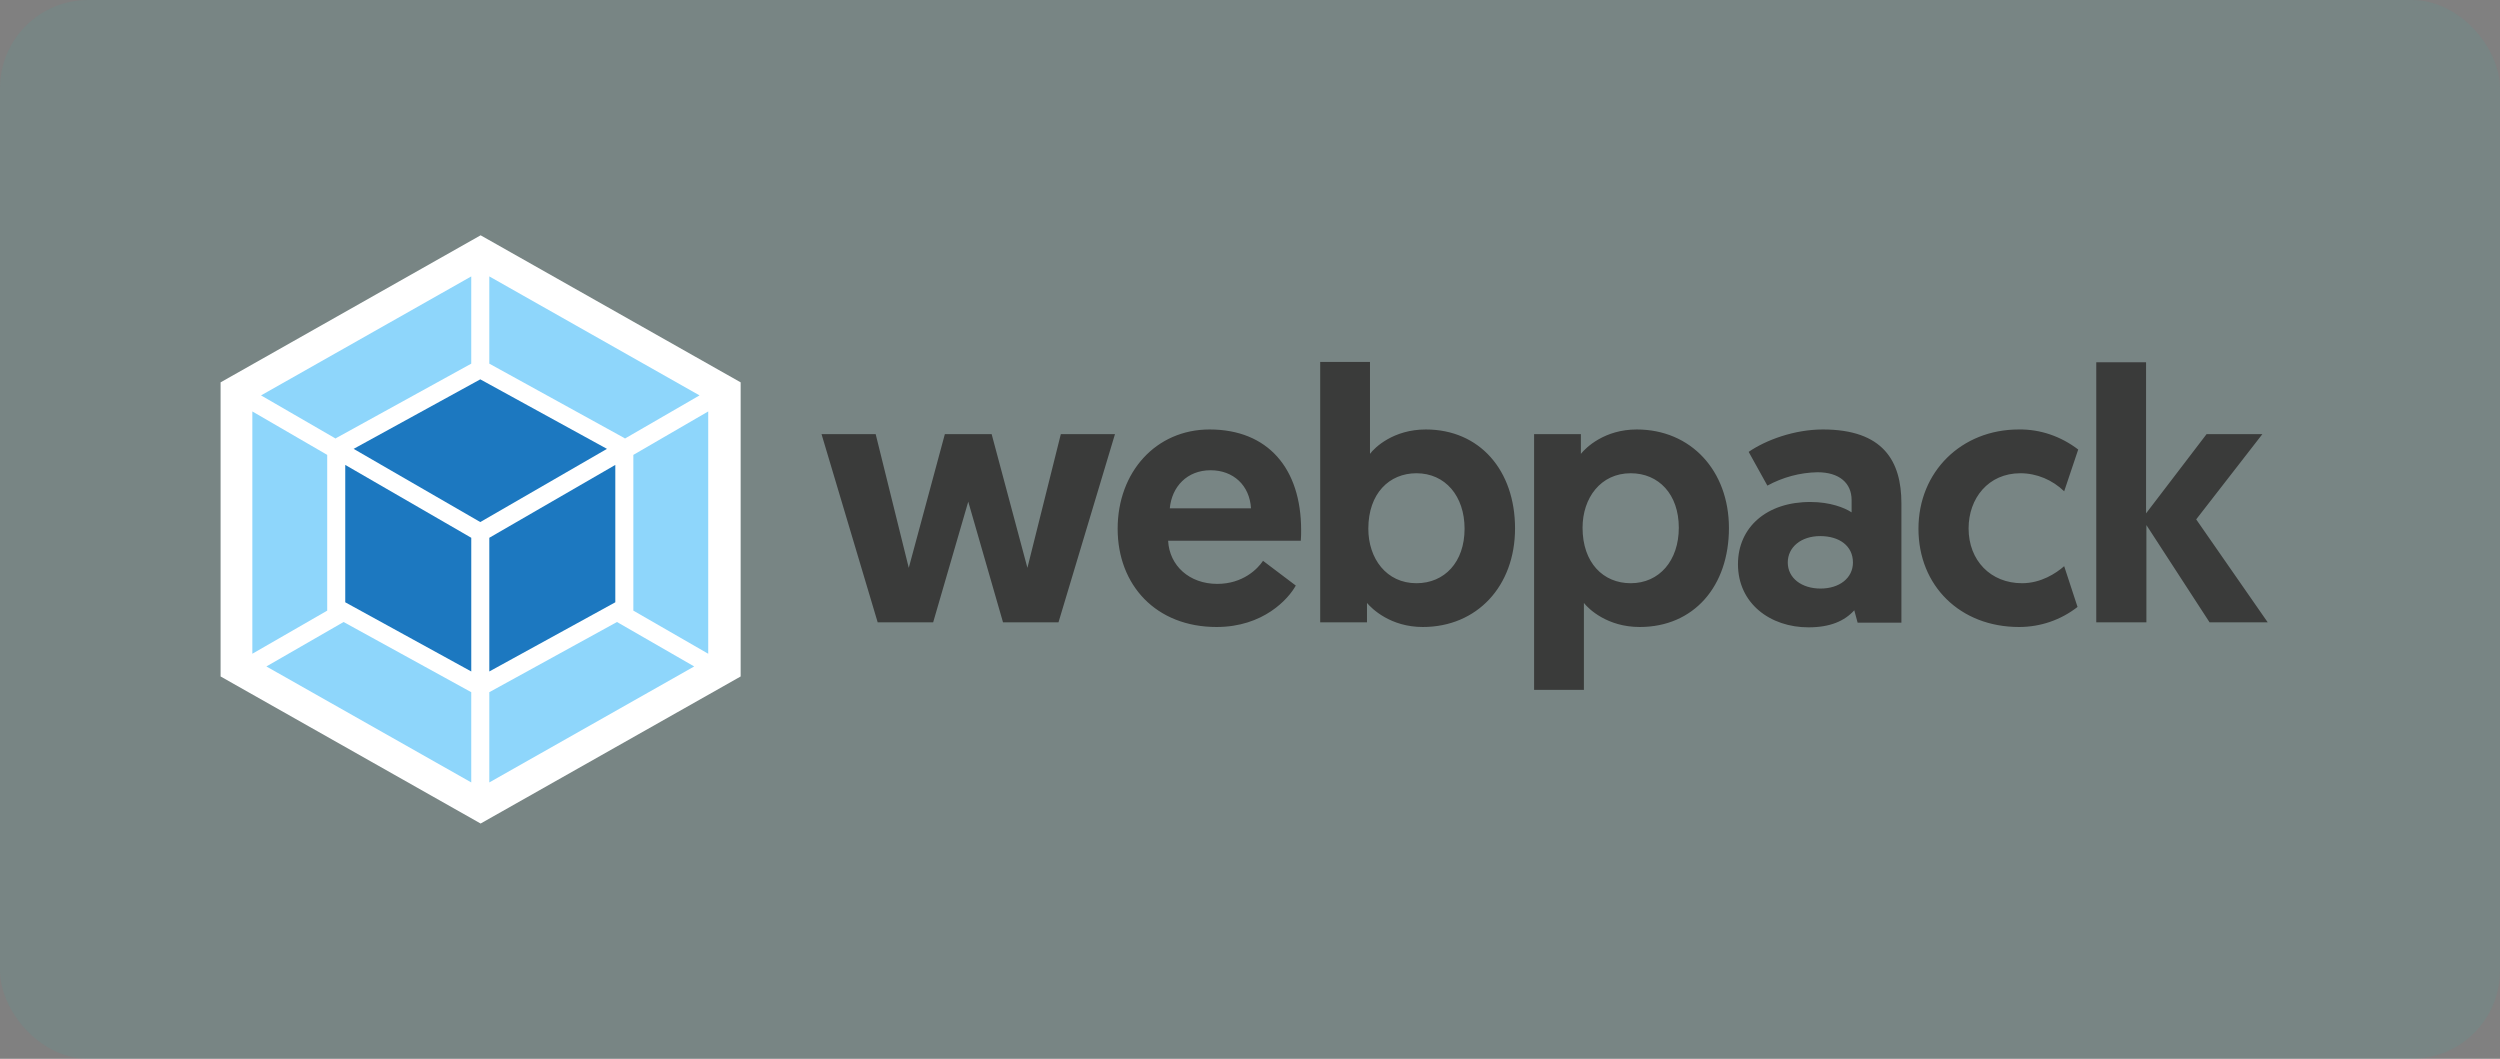 <svg width="170" height="72" viewBox="0 0 170 72" fill="none" xmlns="http://www.w3.org/2000/svg">
<rect x="0" y="0" width="170" height="72" fill="#808080" stroke="none"/>
<g clip-path="url(#clip0_116_8602)">
<rect width="170" height="72" rx="6" fill="#1BC6AF" fill-opacity="0.08"/>
<path d="M32.682 16L50.364 26V46L32.682 56L15 46V26L32.682 16Z" fill="white"/>
<path d="M47.205 45.319L33.273 53.205V47.069L41.955 42.296L47.205 45.319ZM48.159 44.455V27.978L43.068 30.932V41.523L48.159 44.455ZM18.114 45.319L32.045 53.205V47.069L23.364 42.296L18.114 45.319ZM17.159 44.455V27.978L22.25 30.932V41.523L17.159 44.455ZM17.75 26.887L32.045 18.796V24.728L22.886 29.773L22.818 29.819L17.75 26.887ZM47.568 26.887L33.273 18.796V24.728L42.432 29.773L42.5 29.819L47.568 26.887Z" fill="#8ED6FB"/>
<path d="M32.046 45.66L23.477 40.955V31.614L32.046 36.569V45.66ZM33.273 45.66L41.841 40.955V31.614L33.273 36.569V45.66ZM24.046 30.523L32.659 25.796L41.273 30.523L32.659 35.5L24.046 30.523Z" fill="#1C78C0"/>
<path d="M68.205 42.318H71.977L75.818 29.522H72.136L69.864 38.613L67.432 29.522H64.25L61.796 38.613L59.546 29.522H55.864L59.682 42.318H63.455L65.841 34.113L68.205 42.318ZM76 35.954C76 39.795 78.614 42.636 82.727 42.636C85.909 42.636 87.614 40.727 88.114 39.818L85.886 38.136C85.523 38.681 84.523 39.704 82.773 39.704C80.886 39.704 79.523 38.477 79.432 36.772H88.455C88.477 36.522 88.477 36.272 88.477 36.045C88.477 31.863 86.227 29.204 82.25 29.204C78.614 29.204 76 32.091 76 35.954ZM79.546 34.568C79.682 33.091 80.727 31.977 82.318 31.977C83.864 31.977 84.977 33 85.068 34.568H79.546ZM89.773 42.318H92.955V41C93.296 41.409 94.568 42.636 96.75 42.636C100.432 42.636 103.023 39.863 103.023 35.931C103.023 31.977 100.614 29.204 96.955 29.204C94.75 29.204 93.477 30.431 93.159 30.863V24.613H89.773V42.318ZM93.046 35.954C93.046 33.545 94.477 32.181 96.318 32.181C98.273 32.181 99.591 33.727 99.591 35.954C99.591 38.227 98.227 39.659 96.318 39.659C94.273 39.659 93.046 37.977 93.046 35.954ZM104.318 46.909H107.705V41C108.023 41.409 109.296 42.636 111.5 42.636C115.182 42.636 117.568 39.863 117.568 35.909C117.568 32 114.977 29.204 111.296 29.204C109.114 29.204 107.841 30.431 107.5 30.863V29.522H104.318V46.909ZM107.614 35.886C107.614 33.863 108.841 32.181 110.886 32.181C112.796 32.181 114.159 33.613 114.159 35.886C114.159 38.113 112.841 39.659 110.886 39.659C109.023 39.659 107.614 38.272 107.614 35.886ZM118.182 38.363C118.182 41.045 120.386 42.659 122.977 42.659C124.455 42.659 125.432 42.227 126.091 41.5L126.318 42.341H129.296V34.227C129.296 31.363 128.068 29.204 123.955 29.204C122 29.204 120.068 29.931 118.909 30.727L120.182 33.022C121.227 32.454 122.386 32.136 123.591 32.113C125.091 32.113 125.909 32.863 125.909 34V34.841C125.432 34.522 124.432 34.136 123.136 34.136C120.159 34.113 118.182 35.841 118.182 38.363ZM121.568 38.25C121.568 37.204 122.477 36.454 123.773 36.454C125.068 36.454 126 37.113 126 38.25C126 39.318 125.068 40.022 123.796 40.022C122.523 40.022 121.568 39.318 121.568 38.25ZM137.5 39.659C135.364 39.659 133.864 38.113 133.864 35.931C133.864 33.886 135.205 32.181 137.386 32.181C138.5 32.181 139.568 32.636 140.364 33.409L141.318 30.568C140.159 29.681 138.75 29.181 137.273 29.204C133.386 29.204 130.455 32.068 130.455 35.954C130.455 39.841 133.296 42.636 137.296 42.636C138.75 42.636 140.136 42.159 141.273 41.272L140.364 38.5C139.818 38.977 138.796 39.659 137.5 39.659ZM142.568 42.318H145.955V35.704L150.25 42.318H154.205L149.341 35.318L153.841 29.522H150.046L145.932 34.909V24.636H142.546V42.318H142.568Z" fill="#3A3B3A"/>
</g>
<defs>
<clipPath id="clip0_116_8602">
<rect width="170" height="72" rx="6" fill="white"/>
</clipPath>
</defs>
</svg>
